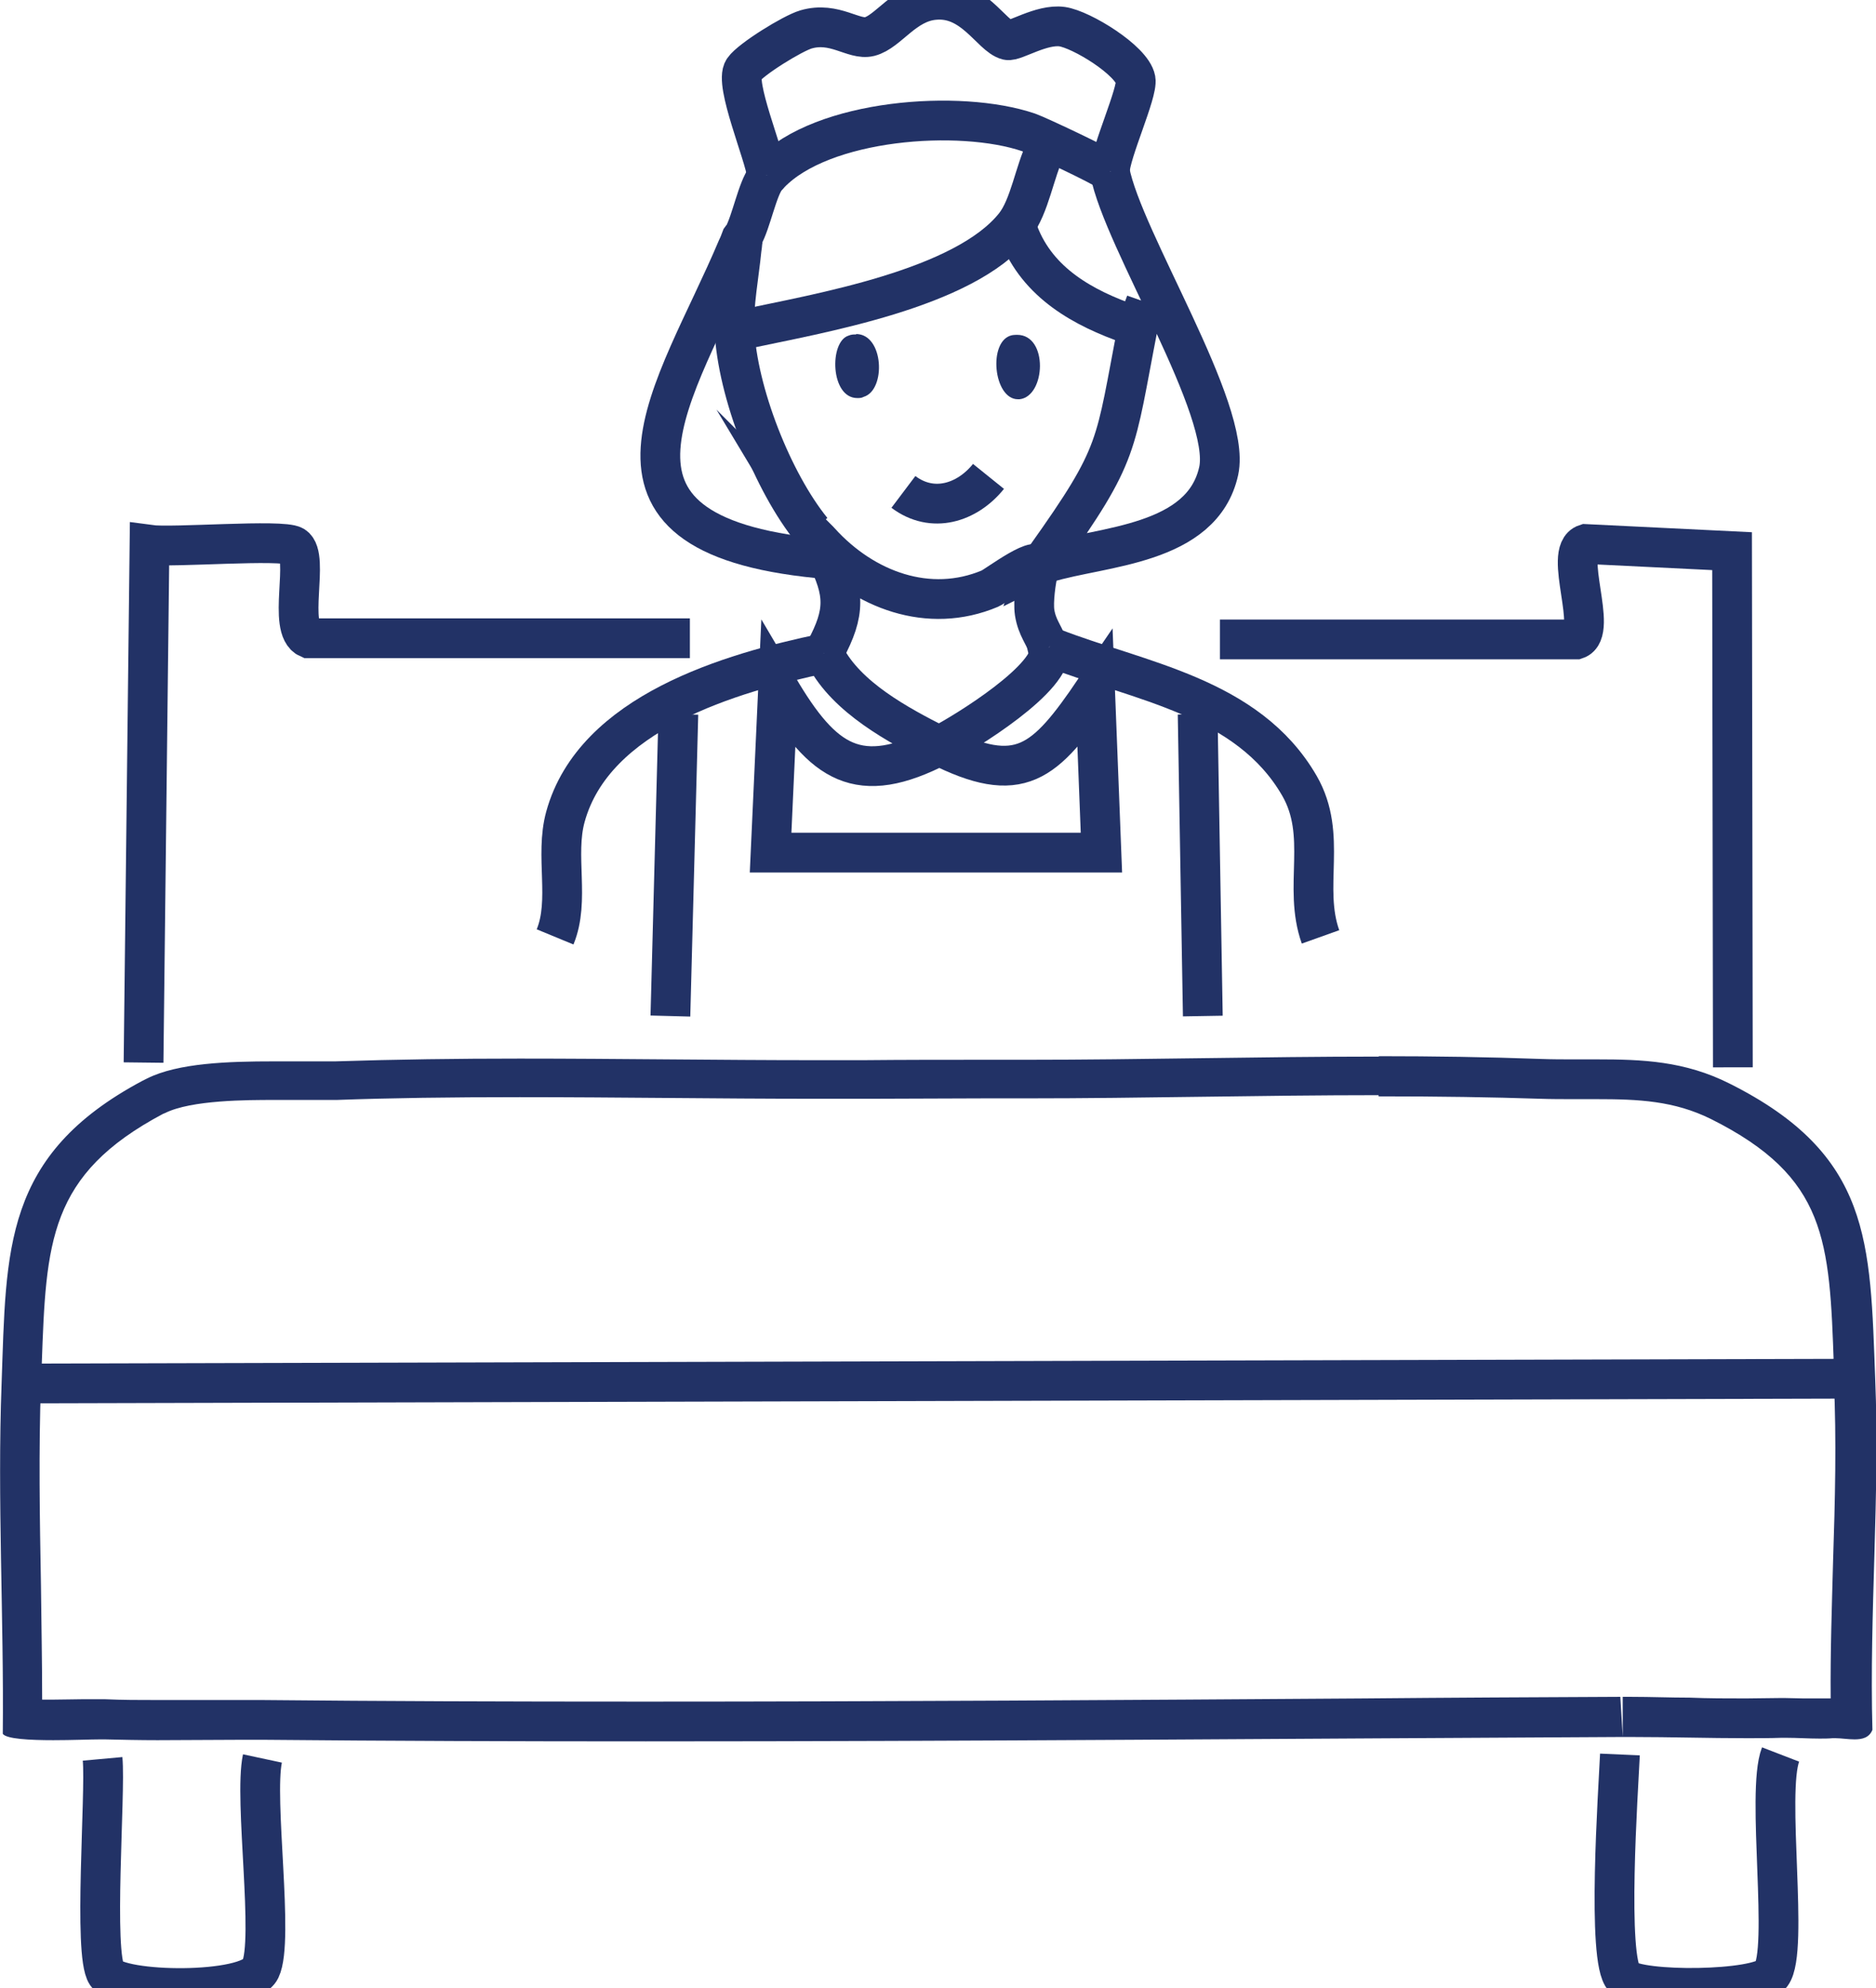 <?xml version="1.0" encoding="UTF-8"?>
<svg id="Maid_s_Room" data-name="Maid&amp;apos;s Room" xmlns="http://www.w3.org/2000/svg" viewBox="0 0 47.18 50">
  <defs>
    <style>
      .cls-1 {
        fill: none;
        stroke: #223266;
        stroke-miterlimit: 10;
      }

      .cls-2 {
        fill: #223266;
      }
    </style>
  </defs>
  <g>
    <path class="cls-2" d="M25.59,8.42s-.09,0-.14.01c-.61.13-.47,1.61.15,1.61.01,0,.03,0,.04,0,.66-.07.73-1.62-.06-1.62h0Z"/>
    <path class="cls-2" d="M21.53,8.41c-.06,0-.12,0-.19.03-.49.15-.46,1.57.22,1.57.05,0,.11,0,.16-.03.57-.17.51-1.58-.19-1.58h0Z"/>
    <path class="cls-1" d="M27.91,4.31c.01-.47.71-1.99.65-2.31-.09-.48-1.36-1.26-1.85-1.33-.52-.07-1.2.38-1.37.34-.41-.1-.87-1.11-1.85-1.01-.75.07-1.15.8-1.62.92-.4.1-.88-.39-1.6-.18-.34.1-1.39.75-1.57,1.01-.24.34.53,2.14.59,2.66"/>
    <path class="cls-1" d="M26.4,16.26l.07.03c2.18.85,4.91,1.22,6.21,3.47.72,1.25.08,2.54.53,3.8"/>
    <path class="cls-1" d="M20.72,16.43c-2.35.49-5.78,1.49-6.5,4.11-.27.98.12,2.1-.26,3.02"/>
    <path class="cls-1" d="M19.29,4.41l.07-.04c1.32-1.38,4.78-1.63,6.51-1.04.23.08,1.88.86,1.98.96l.06.03"/>
    <path class="cls-1" d="M27.91,4.31c.33,1.73,3.07,5.99,2.74,7.53-.41,1.88-2.94,1.89-4.31,2.31-.04.01-.08.04-.13.05l-.12.06c.02-.06-.22.3.01-.05.04-.06.15-.11.19-.18,1.9-2.67,1.73-2.76,2.33-5.83.04-.21.13-.4.2-.6"/>
    <path class="cls-1" d="M19.29,4.41l-.02.06c-.22.27-.38,1.12-.58,1.47l-.02.13c0,.07-.01.13-.02.2-.06.62-.21,1.41-.18,2.01.07,1.58.96,3.84,1.95,5.06"/>
    <path class="cls-1" d="M26.3,3.75c-.28.55-.4,1.44-.78,1.92-1.27,1.6-4.93,2.21-6.85,2.62"/>
    <path class="cls-1" d="M25.62,5.87c.48,1.25,1.63,1.88,2.81,2.29"/>
    <path class="cls-1" d="M18.67,5.93v.03s-.03.04-.03.04c-.03.08-.06.16-.1.24-1.53,3.63-4.29,7.18,2.04,7.8"/>
    <path class="cls-1" d="M20.72,16.43l.03-.07c.52-.97.5-1.45.02-2.42-.04-.08-.09-.16-.13-.24-.03-.06-.07-.12-.1-.17.03.03.06.07.09.1,1.1,1.21,2.73,1.82,4.27,1.17.16-.07,1.35-.98,1.22-.47-.07.26-.14.8-.1,1.07.06.39.25.58.3.79l.07.08"/>
    <path class="cls-1" d="M20.72,16.43l.04.08c.54,1.03,1.82,1.72,2.83,2.23,2.06,1.04,2.68.47,3.95-1.4l.16,4.1h-8.32s.19-4.16.19-4.16c1.13,1.92,2.02,2.53,4.06,1.47.64-.33,2.91-1.72,2.77-2.48"/>
    <line class="cls-1" x1="16.86" y1="25.55" x2="17.06" y2="17.96"/>
    <line class="cls-1" x1="30.12" y1="17.96" x2="30.25" y2="25.55"/>
    <path class="cls-1" d="M24.86,11.98c-.54.67-1.41.94-2.14.39"/>
  </g>
  <g>
    <path class="cls-2" d="M34.67,27.57c1.52,0,2.84.02,4.05.06.29.01.57.01.85.01h.29s.28,0,.28,0c1.07,0,1.96.04,2.89.5,2.92,1.46,2.98,3.05,3.09,6.21v.36c.07,1.5.03,3.05-.02,4.56-.03,1.13-.07,2.28-.06,3.44-.02,0-.04,0-.06,0-.08,0-.16,0-.24,0-.13,0-.25,0-.38,0-.15,0-.31-.01-.46-.01h-.15c-.28,0-.56.01-.84.01-.47,0-.95,0-1.42-.02-.49,0-.97-.02-1.46-.02h-.22s0,1,0,1l-.06-1h-.05s0,0,0,0c-2.13.01-4.26.02-6.4.04-5.93.04-12.05.08-18.08.08-3.47,0-6.62-.01-9.64-.04h-.47c-.36,0-.73,0-1.09,0-.36,0-.72,0-1.08,0-.43,0-.87,0-1.3-.02h-.13c-.11,0-.27,0-.44,0-.22,0-.49.01-.75.01-.1,0-.19,0-.26,0,0-.97-.02-1.93-.03-2.88-.03-1.66-.06-3.39,0-5.06l.02-.49c.11-3.08.17-4.77,3.05-6.3l.05-.02h0c.66-.33,2.07-.33,2.75-.33h.49s.45,0,.45,0c.22,0,.43,0,.63,0,1.36-.05,2.83-.07,4.6-.07,1.24,0,2.48.01,3.72.02,1.24.01,2.49.02,3.73.02.4,0,.8,0,1.2,0h.16c.96,0,1.91-.01,2.87-.01h.6s.45,0,.45,0c1.47,0,2.95-.02,4.44-.04,1.48-.02,2.96-.04,4.43-.04M34.67,26.57c-2.96,0-5.93.08-8.87.08-.15,0-.3,0-.45,0-.2,0-.4,0-.61,0-1.01,0-2.02,0-3.03.01-.4,0-.8,0-1.19,0-2.48,0-4.97-.04-7.45-.04-1.55,0-3.1.02-4.64.07-.18,0-.38,0-.6,0-.29,0-.61,0-.94,0-1.15,0-2.41.04-3.19.43-.04.02-.08.04-.12.06C.07,29.05.16,31.42.04,34.79c-.11,2.93.06,5.88.03,8.81.09.13.68.16,1.27.16.47,0,.94-.02,1.19-.02.04,0,.07,0,.1,0,.44.01.89.02,1.33.02.72,0,1.45-.01,2.17-.01.16,0,.31,0,.47,0,3.21.03,6.43.04,9.64.04,8.16,0,16.33-.07,24.48-.11.03,0,.06,0,.09,0h.02c.07,0,.14,0,.22,0,.96,0,1.92.03,2.88.03.29,0,.58,0,.87-.01.04,0,.08,0,.12,0,.28,0,.56.02.84.02.11,0,.22,0,.33-.01.02,0,.04,0,.07,0,.14,0,.32.03.48.03.19,0,.37-.04.45-.24-.08-2.93.19-5.89.07-8.82-.13-3.45-.09-5.64-3.66-7.43-1.13-.57-2.2-.61-3.34-.61-.19,0-.38,0-.58,0-.26,0-.53,0-.81-.01-1.36-.05-2.72-.07-4.09-.07h0Z"/>
    <path class="cls-1" d="M30.68,16.08h8.96c.57-.19-.34-2.21.24-2.4l3.68.18.02,12.98"/>
    <path class="cls-1" d="M3.61,26.72l.15-13.02c.58.08,3.33-.15,3.63.03.41.26-.18,2.08.37,2.32h9.59"/>
    <line class="cls-1" x1=".5" y1="34.79" x2="46.69" y2="34.67"/>
    <path class="cls-1" d="M2.58,44.23c.08.88-.24,4.91.1,5.41.32.47,3.57.51,3.87-.12.35-.73-.17-4.27.05-5.3"/>
    <path class="cls-1" d="M40.74,44.12c-.04.89-.34,5.19.1,5.62.38.36,3.39.33,3.71-.09.45-.6-.14-4.57.23-5.53"/>
  </g>
</svg>